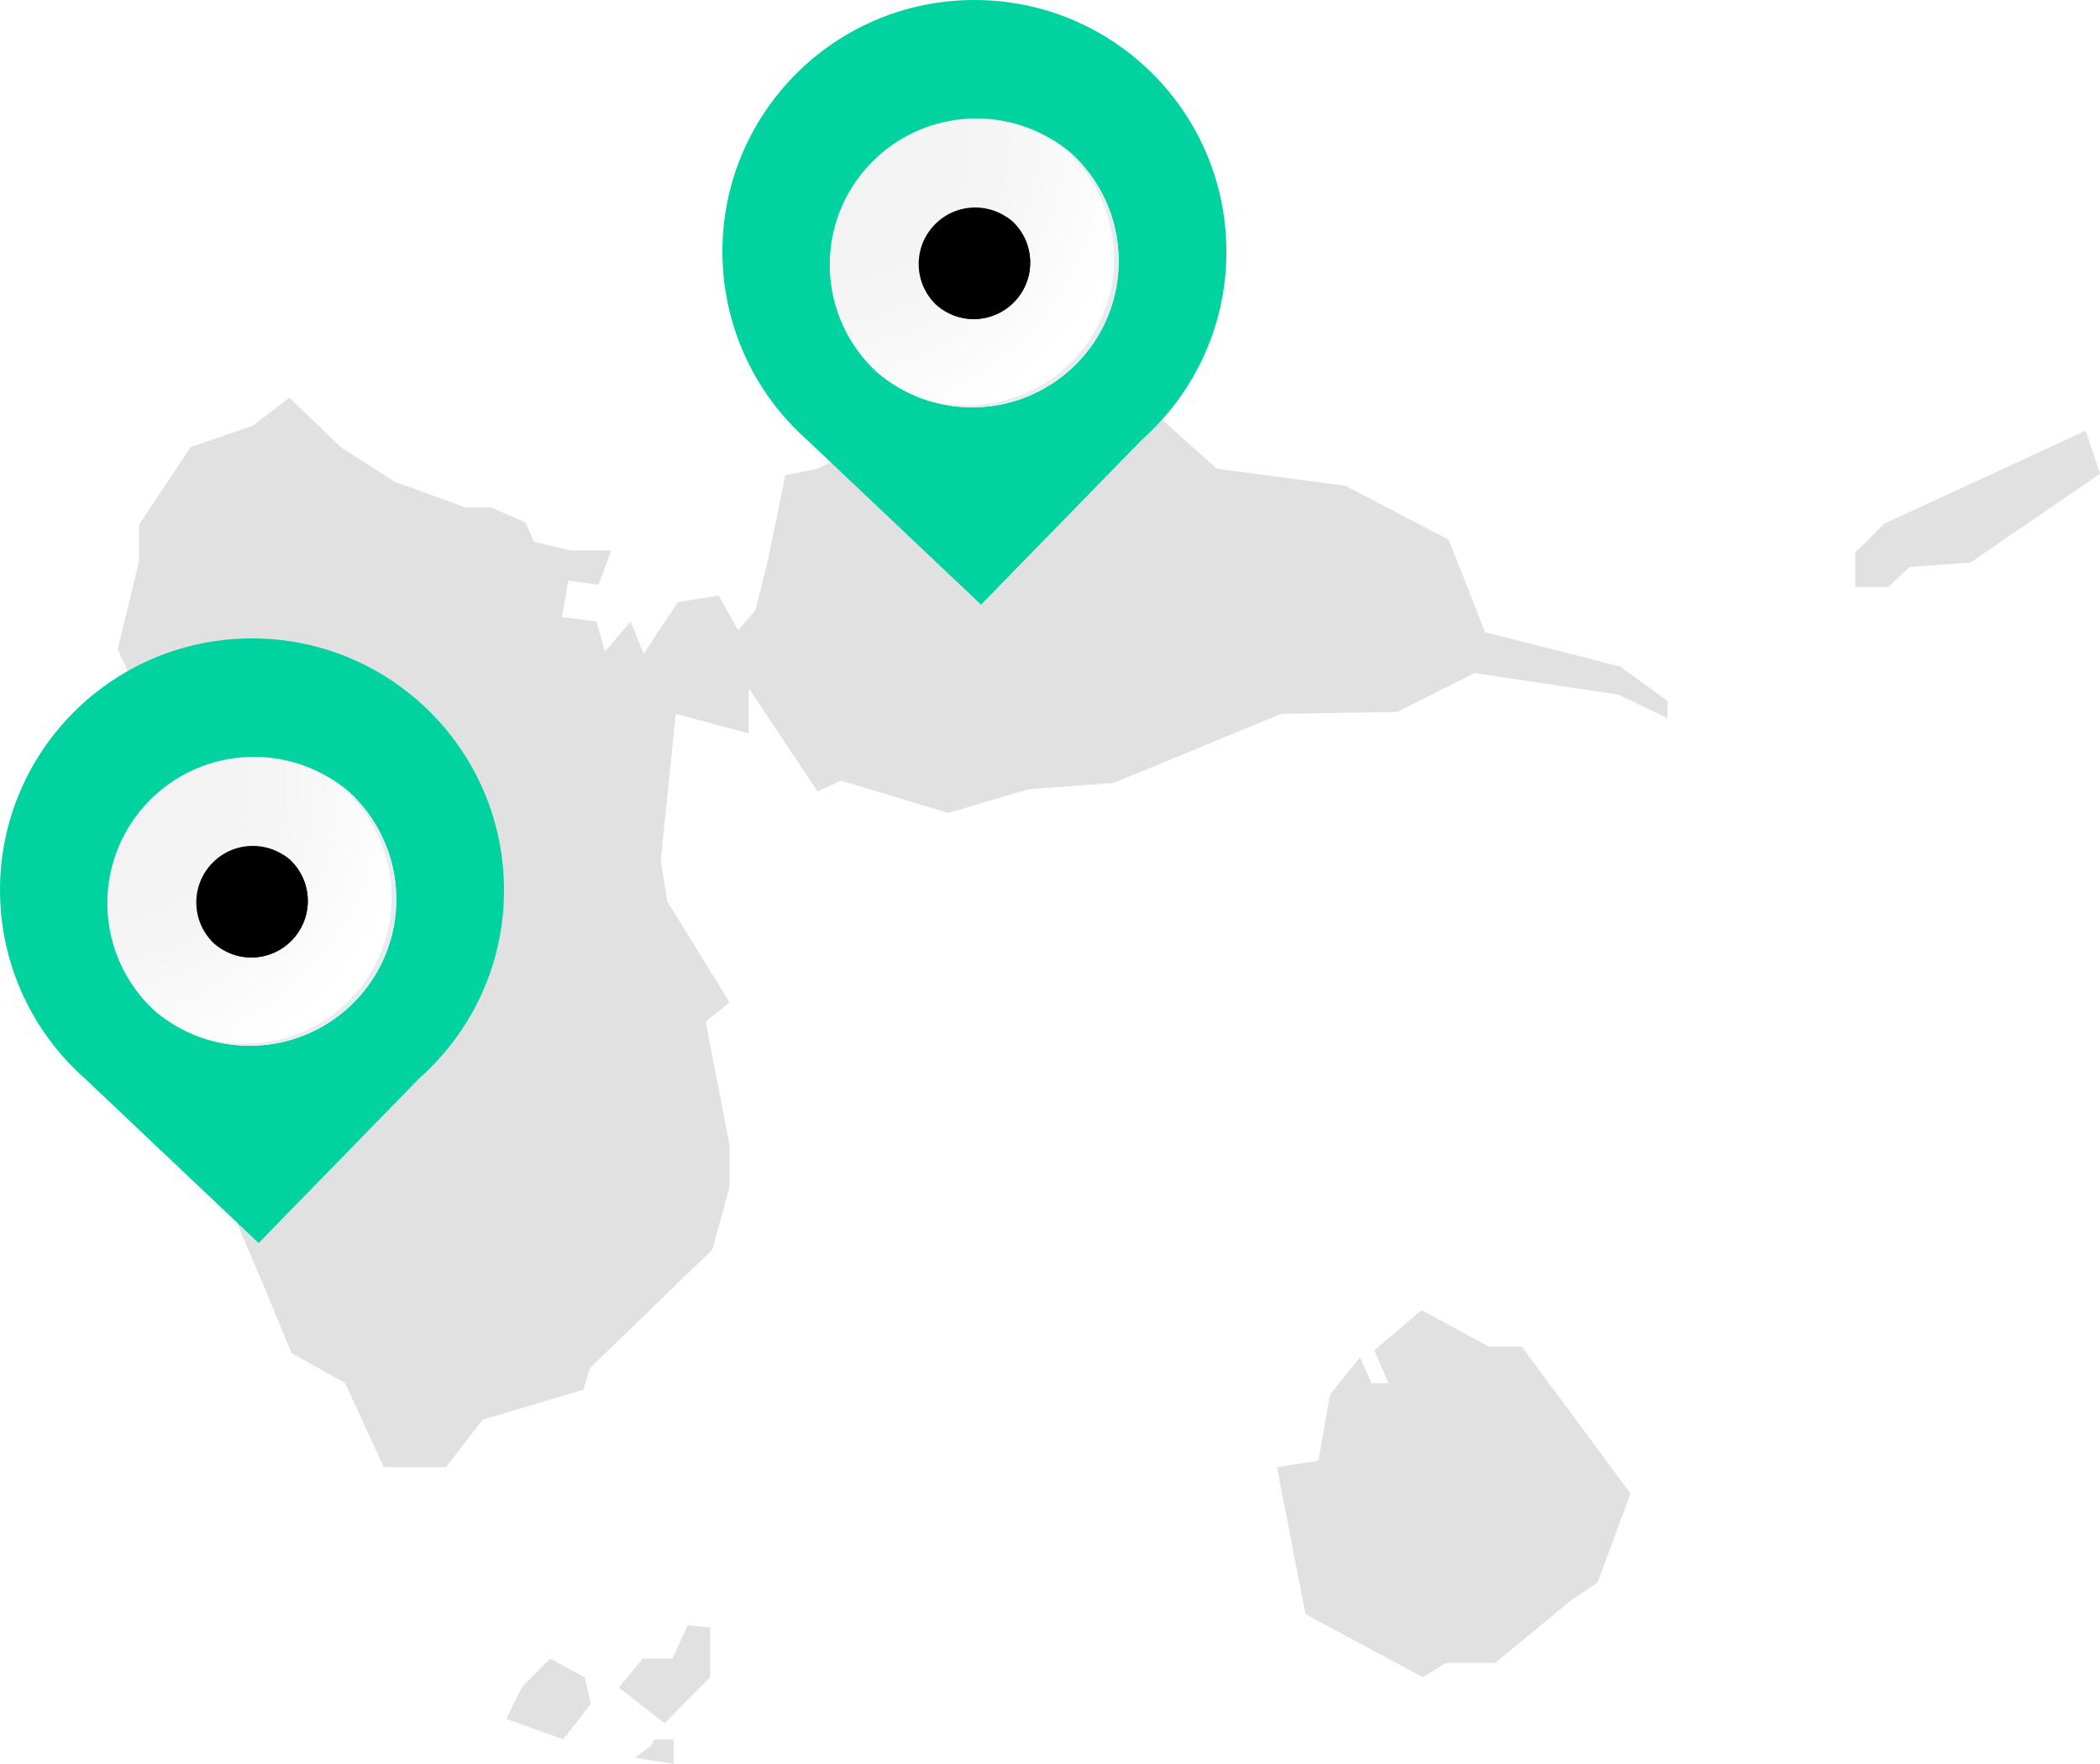 <svg width="125" height="105" viewBox="0 0 125 105" fill="none" xmlns="http://www.w3.org/2000/svg">
<path d="M36.392 32.766H33.967L31.789 32.249L31.28 31.099L29.233 30.204H27.701L23.482 28.669L20.287 26.616L17.223 23.669L15.053 25.335L11.342 26.616L8.278 31.23V33.406L7 38.653L9.687 44.424L10.58 52.109L12.112 59.663L12.882 69.909L15.815 76.822L17.354 80.541L20.549 82.331L22.843 87.331H26.554L28.725 84.507L34.729 82.717L35.114 81.436L42.397 74.392L43.421 70.68V68.119L42.274 62.224L42.012 60.812L43.421 59.663L39.718 53.644L39.333 51.206L40.226 42.495L44.568 43.652V40.96L48.663 47.109L50.065 46.469L56.454 48.39L61.188 46.986L66.3 46.6L76.262 42.495L83.167 42.372L87.763 40.065L96.331 41.345L99.264 42.757V41.731L96.455 39.679L88.402 37.634L86.231 32.125L80.096 28.923L72.428 27.897L67.701 23.669L65.915 18.677L66.677 13.939L64.761 7.913L56.585 1L49.171 7.535L45.846 12.142L48.402 19.441L51.219 20.984L52.366 22.519V26.107L48.663 27.897L46.746 28.283L45.723 33.275L44.953 36.353L43.929 37.503L42.782 35.451L40.357 35.836L38.309 38.915L37.539 36.994L36.007 38.784L35.499 36.994L33.452 36.731L33.836 34.556L35.622 34.81L36.392 32.766Z" fill="#E1E1E1"/>
<path d="M110.427 34.941V32.889L112.136 31.184L124.145 25.636L125 28.198L117.286 33.491L113.668 33.745L112.39 34.941H110.427Z" fill="#E1E1E1"/>
<path d="M80.95 80.796L81.635 82.331H82.651L81.805 80.371L84.615 77.98L88.618 80.155H90.581L97.055 88.905L95.092 94.198L93.56 95.224L89.003 98.982H86.062L84.699 99.838L77.709 96.081L76.008 87.331L78.479 86.945L79.164 83.018L80.95 80.796Z" fill="#E1E1E1"/>
<path d="M32.751 98.727L31.088 100.394L30.134 102.315L33.521 103.534L35.176 101.42L34.799 99.838L32.751 98.727Z" fill="#E1E1E1"/>
<path d="M36.839 100.455L38.248 98.727H40.033L40.926 96.744L42.274 96.868V99.838L39.556 102.57L36.839 100.455Z" fill="#E1E1E1"/>
<path d="M38.756 103.912L37.801 104.622L40.095 105V103.534H38.948" fill="#E1E1E1"/>
<path d="M15.406 74L5.055 64.199C2.028 61.515 0.091 57.633 0.003 53.267C-0.154 44.991 6.433 38.159 14.717 38.003C23.001 37.846 29.84 44.426 29.997 52.701C30.086 57.244 28.136 61.352 24.985 64.158L15.392 73.993L15.406 74Z" fill="#00D2A0"/>
<g filter="url(#filter0_d_953_4118)">
<path d="M15.03 61.48C12.81 61.521 10.774 60.733 9.209 59.401C7.513 57.845 6.438 55.63 6.39 53.157C6.302 48.346 10.128 44.378 14.948 44.283C17.167 44.242 19.203 45.03 20.769 46.362C22.464 47.918 23.54 50.133 23.587 52.606C23.676 57.417 19.85 61.385 15.03 61.48Z" fill="url(#paint0_radial_953_4118)"/>
</g>
<g filter="url(#filter1_d_953_4118)">
<path d="M11.19 60.671C12.279 61.133 13.484 61.378 14.75 61.351C19.57 61.262 23.396 57.288 23.308 52.477C23.253 49.589 21.796 47.055 19.59 45.513C20.006 45.764 20.401 46.043 20.768 46.355C22.463 47.911 23.539 50.126 23.587 52.599C23.675 57.41 19.849 61.378 15.029 61.473C13.654 61.5 12.354 61.208 11.19 60.664V60.671Z" fill="#E7ECEE"/>
</g>
<g filter="url(#filter2_d_953_4118)">
<path d="M15.018 56.224C14.162 56.239 13.376 55.935 12.772 55.421C12.118 54.82 11.703 53.964 11.684 53.009C11.65 51.15 13.127 49.618 14.987 49.581C15.843 49.565 16.629 49.87 17.233 50.384C17.887 50.985 18.303 51.841 18.321 52.796C18.355 54.654 16.878 56.187 15.018 56.224Z" fill="black"/>
</g>
<g filter="url(#filter3_d_953_4118)">
<path d="M13.535 55.911C13.956 56.09 14.421 56.184 14.909 56.174C16.77 56.14 18.246 54.604 18.212 52.746C18.191 51.631 17.629 50.652 16.777 50.056C16.938 50.153 17.09 50.261 17.232 50.381C17.886 50.982 18.301 51.838 18.32 52.793C18.354 54.652 16.877 56.184 15.017 56.221C14.486 56.232 13.984 56.119 13.535 55.909V55.911Z" fill="black"/>
</g>
<path d="M58.406 36L48.055 26.199C45.028 23.515 43.091 19.633 43.003 15.267C42.846 6.991 49.432 0.159 57.717 0.003C66.001 -0.154 72.84 6.426 72.997 14.701C73.086 19.244 71.136 23.352 67.986 26.158L58.392 35.993L58.406 36Z" fill="#00D2A0"/>
<g filter="url(#filter4_d_953_4118)">
<path d="M58.029 23.48C55.81 23.521 53.775 22.733 52.209 21.401C50.514 19.845 49.438 17.63 49.39 15.157C49.302 10.346 53.128 6.378 57.948 6.283C60.167 6.242 62.203 7.03 63.769 8.362C65.464 9.918 66.54 12.133 66.587 14.606C66.676 19.417 62.85 23.385 58.029 23.48Z" fill="url(#paint1_radial_953_4118)"/>
</g>
<g filter="url(#filter5_d_953_4118)">
<path d="M54.19 22.671C55.279 23.133 56.484 23.378 57.75 23.351C62.57 23.262 66.396 19.288 66.308 14.477C66.253 11.589 64.796 9.055 62.59 7.513C63.006 7.764 63.401 8.043 63.768 8.355C65.463 9.911 66.539 12.126 66.587 14.599C66.675 19.41 62.849 23.378 58.029 23.473C56.654 23.5 55.354 23.208 54.19 22.665V22.671Z" fill="#E7ECEE"/>
</g>
<g filter="url(#filter6_d_953_4118)">
<path d="M58.018 18.224C57.162 18.239 56.376 17.935 55.772 17.421C55.118 16.82 54.703 15.964 54.684 15.009C54.65 13.15 56.127 11.618 57.987 11.581C58.843 11.565 59.629 11.87 60.233 12.384C60.888 12.985 61.303 13.841 61.321 14.796C61.355 16.654 59.879 18.187 58.018 18.224Z" fill="black"/>
</g>
<g filter="url(#filter7_d_953_4118)">
<path d="M56.535 17.911C56.956 18.09 57.421 18.184 57.909 18.174C59.77 18.14 61.246 16.604 61.212 14.746C61.191 13.631 60.629 12.652 59.777 12.056C59.938 12.153 60.09 12.261 60.232 12.381C60.886 12.982 61.301 13.838 61.32 14.793C61.354 16.652 59.877 18.184 58.017 18.221C57.486 18.232 56.984 18.119 56.535 17.909V17.911Z" fill="black"/>
</g>
<defs>
<filter id="filter0_d_953_4118" x="5.289" y="43.952" width="19.399" height="19.4" filterUnits="userSpaceOnUse" color-interpolation-filters="sRGB">
<feFlood flood-opacity="0" result="BackgroundImageFix"/>
<feColorMatrix in="SourceAlpha" type="matrix" values="0 0 0 0 0 0 0 0 0 0 0 0 0 0 0 0 0 0 127 0" result="hardAlpha"/>
<feOffset dy="0.77"/>
<feGaussianBlur stdDeviation="0.55"/>
<feColorMatrix type="matrix" values="0 0 0 0 0 0 0 0 0 0 0 0 0 0 0 0 0 0 0.1 0"/>
<feBlend mode="normal" in2="BackgroundImageFix" result="effect1_dropShadow_953_4118"/>
<feBlend mode="normal" in="SourceGraphic" in2="effect1_dropShadow_953_4118" result="shape"/>
</filter>
<filter id="filter1_d_953_4118" x="10.089" y="45.183" width="14.598" height="18.162" filterUnits="userSpaceOnUse" color-interpolation-filters="sRGB">
<feFlood flood-opacity="0" result="BackgroundImageFix"/>
<feColorMatrix in="SourceAlpha" type="matrix" values="0 0 0 0 0 0 0 0 0 0 0 0 0 0 0 0 0 0 127 0" result="hardAlpha"/>
<feOffset dy="0.77"/>
<feGaussianBlur stdDeviation="0.55"/>
<feColorMatrix type="matrix" values="0 0 0 0 0 0 0 0 0 0 0 0 0 0 0 0 0 0 0.1 0"/>
<feBlend mode="normal" in2="BackgroundImageFix" result="effect1_dropShadow_953_4118"/>
<feBlend mode="normal" in="SourceGraphic" in2="effect1_dropShadow_953_4118" result="shape"/>
</filter>
<filter id="filter2_d_953_4118" x="10.584" y="49.25" width="8.839" height="8.844" filterUnits="userSpaceOnUse" color-interpolation-filters="sRGB">
<feFlood flood-opacity="0" result="BackgroundImageFix"/>
<feColorMatrix in="SourceAlpha" type="matrix" values="0 0 0 0 0 0 0 0 0 0 0 0 0 0 0 0 0 0 127 0" result="hardAlpha"/>
<feOffset dy="0.77"/>
<feGaussianBlur stdDeviation="0.55"/>
<feColorMatrix type="matrix" values="0 0 0 0 0 0 0 0 0 0 0 0 0 0 0 0 0 0 0.1 0"/>
<feBlend mode="normal" in2="BackgroundImageFix" result="effect1_dropShadow_953_4118"/>
<feBlend mode="normal" in="SourceGraphic" in2="effect1_dropShadow_953_4118" result="shape"/>
</filter>
<filter id="filter3_d_953_4118" x="12.435" y="49.726" width="6.985" height="8.366" filterUnits="userSpaceOnUse" color-interpolation-filters="sRGB">
<feFlood flood-opacity="0" result="BackgroundImageFix"/>
<feColorMatrix in="SourceAlpha" type="matrix" values="0 0 0 0 0 0 0 0 0 0 0 0 0 0 0 0 0 0 127 0" result="hardAlpha"/>
<feOffset dy="0.77"/>
<feGaussianBlur stdDeviation="0.55"/>
<feColorMatrix type="matrix" values="0 0 0 0 0 0 0 0 0 0 0 0 0 0 0 0 0 0 0.1 0"/>
<feBlend mode="normal" in2="BackgroundImageFix" result="effect1_dropShadow_953_4118"/>
<feBlend mode="normal" in="SourceGraphic" in2="effect1_dropShadow_953_4118" result="shape"/>
</filter>
<filter id="filter4_d_953_4118" x="48.289" y="5.951" width="19.399" height="19.4" filterUnits="userSpaceOnUse" color-interpolation-filters="sRGB">
<feFlood flood-opacity="0" result="BackgroundImageFix"/>
<feColorMatrix in="SourceAlpha" type="matrix" values="0 0 0 0 0 0 0 0 0 0 0 0 0 0 0 0 0 0 127 0" result="hardAlpha"/>
<feOffset dy="0.77"/>
<feGaussianBlur stdDeviation="0.55"/>
<feColorMatrix type="matrix" values="0 0 0 0 0 0 0 0 0 0 0 0 0 0 0 0 0 0 0.1 0"/>
<feBlend mode="normal" in2="BackgroundImageFix" result="effect1_dropShadow_953_4118"/>
<feBlend mode="normal" in="SourceGraphic" in2="effect1_dropShadow_953_4118" result="shape"/>
</filter>
<filter id="filter5_d_953_4118" x="53.09" y="7.183" width="14.598" height="18.162" filterUnits="userSpaceOnUse" color-interpolation-filters="sRGB">
<feFlood flood-opacity="0" result="BackgroundImageFix"/>
<feColorMatrix in="SourceAlpha" type="matrix" values="0 0 0 0 0 0 0 0 0 0 0 0 0 0 0 0 0 0 127 0" result="hardAlpha"/>
<feOffset dy="0.77"/>
<feGaussianBlur stdDeviation="0.55"/>
<feColorMatrix type="matrix" values="0 0 0 0 0 0 0 0 0 0 0 0 0 0 0 0 0 0 0.1 0"/>
<feBlend mode="normal" in2="BackgroundImageFix" result="effect1_dropShadow_953_4118"/>
<feBlend mode="normal" in="SourceGraphic" in2="effect1_dropShadow_953_4118" result="shape"/>
</filter>
<filter id="filter6_d_953_4118" x="53.584" y="11.25" width="8.839" height="8.844" filterUnits="userSpaceOnUse" color-interpolation-filters="sRGB">
<feFlood flood-opacity="0" result="BackgroundImageFix"/>
<feColorMatrix in="SourceAlpha" type="matrix" values="0 0 0 0 0 0 0 0 0 0 0 0 0 0 0 0 0 0 127 0" result="hardAlpha"/>
<feOffset dy="0.77"/>
<feGaussianBlur stdDeviation="0.55"/>
<feColorMatrix type="matrix" values="0 0 0 0 0 0 0 0 0 0 0 0 0 0 0 0 0 0 0.1 0"/>
<feBlend mode="normal" in2="BackgroundImageFix" result="effect1_dropShadow_953_4118"/>
<feBlend mode="normal" in="SourceGraphic" in2="effect1_dropShadow_953_4118" result="shape"/>
</filter>
<filter id="filter7_d_953_4118" x="55.435" y="11.726" width="6.985" height="8.366" filterUnits="userSpaceOnUse" color-interpolation-filters="sRGB">
<feFlood flood-opacity="0" result="BackgroundImageFix"/>
<feColorMatrix in="SourceAlpha" type="matrix" values="0 0 0 0 0 0 0 0 0 0 0 0 0 0 0 0 0 0 127 0" result="hardAlpha"/>
<feOffset dy="0.77"/>
<feGaussianBlur stdDeviation="0.55"/>
<feColorMatrix type="matrix" values="0 0 0 0 0 0 0 0 0 0 0 0 0 0 0 0 0 0 0.1 0"/>
<feBlend mode="normal" in2="BackgroundImageFix" result="effect1_dropShadow_953_4118"/>
<feBlend mode="normal" in="SourceGraphic" in2="effect1_dropShadow_953_4118" result="shape"/>
</filter>
<radialGradient id="paint0_radial_953_4118" cx="0" cy="0" r="1" gradientUnits="userSpaceOnUse" gradientTransform="translate(6.57 45.751) rotate(88.908) scale(25.167 25.217)">
<stop stop-color="#F2F2F3"/>
<stop offset="0.4" stop-color="#F5F5F6"/>
<stop offset="0.72" stop-color="white"/>
</radialGradient>
<radialGradient id="paint1_radial_953_4118" cx="0" cy="0" r="1" gradientUnits="userSpaceOnUse" gradientTransform="translate(49.57 7.751) rotate(88.908) scale(25.167 25.217)">
<stop stop-color="#F2F2F3"/>
<stop offset="0.4" stop-color="#F5F5F6"/>
<stop offset="0.72" stop-color="white"/>
</radialGradient>
</defs>
</svg>
